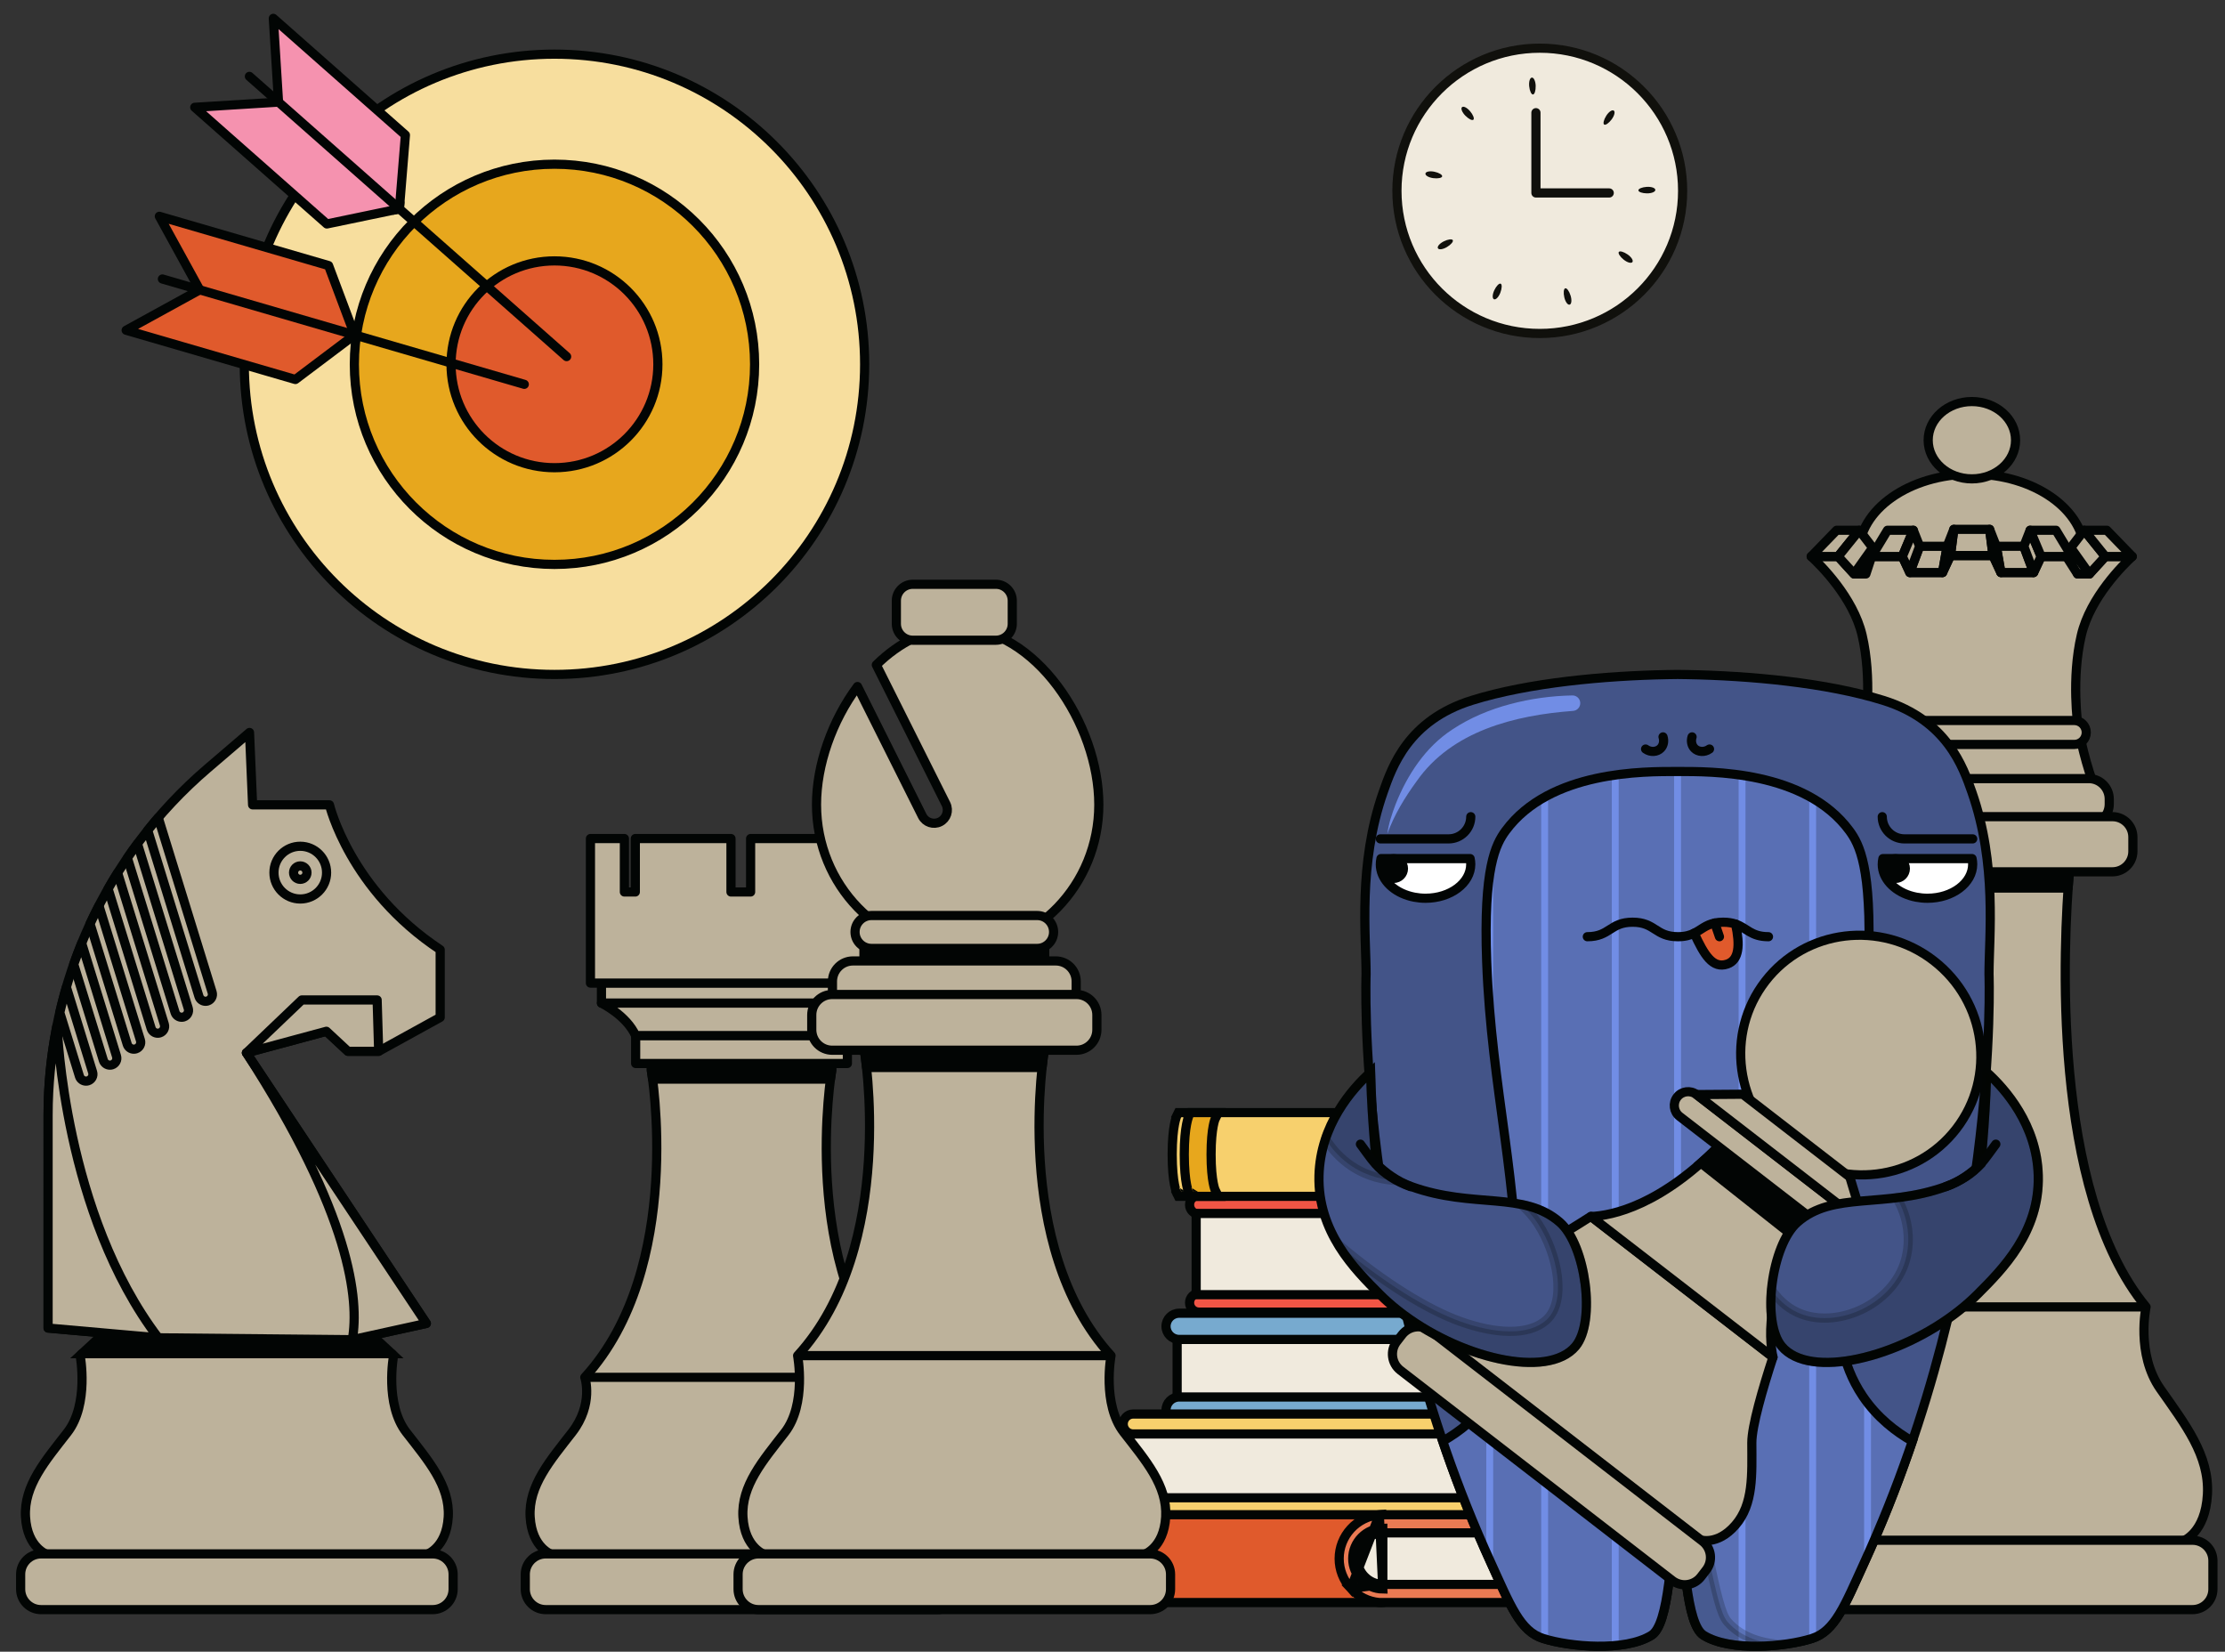 <svg width="970" height="720" viewBox="0 0 970 720" fill="none" xmlns="http://www.w3.org/2000/svg">
<rect x="0" y="0" width="970" height="720" fill="#333333" stroke="none"/>
<path d="M645.891 529.26H646.176C655.591 529.412 663.171 537.085 663.171 546.522C663.171 555.959 655.591 563.631 646.176 563.784H645.891H522.69C520.43 563.784 518.6 565.614 518.6 567.872V567.873C518.6 570.133 520.43 571.963 522.69 571.963H645.891C659.952 571.963 671.351 560.573 671.351 546.522C671.351 532.47 659.952 521.083 645.891 521.083H522.69C520.43 521.083 518.6 522.912 518.6 525.173C518.6 527.434 520.432 529.26 522.69 529.26H645.891Z" fill="#F15545" stroke="#020504" stroke-width="4"/>
<path d="M523.471 528.965H521.471V530.965V562.369V564.369H523.471H641.766C653.204 564.369 663.246 556.823 663.246 546.667C663.246 536.51 653.204 528.965 641.766 528.965H523.471Z" fill="#F0EADD" stroke="#020504" stroke-width="4"/>
<path d="M515.178 579.873H513.178V581.873V610.965V612.965H515.178H653.95C663.053 612.965 670.409 605.545 670.409 596.419C670.409 587.292 663.053 579.873 653.95 579.873H515.178Z" fill="#F0EADD" stroke="#020504" stroke-width="4"/>
<path d="M659.724 572.457L659.637 572.45H659.55H514.05C510.898 572.45 508.334 575.008 508.334 578.162C508.334 581.317 510.898 583.873 514.05 583.873H657.764C664.624 583.951 670.18 589.551 670.18 596.419C670.18 603.285 664.623 608.888 657.764 608.965H514.05C510.898 608.965 508.334 611.522 508.334 614.676C508.334 617.831 510.898 620.388 514.05 620.388H659.55H659.637L659.723 620.38C671.979 619.312 681.61 608.922 681.61 596.419C681.61 583.914 671.979 573.527 659.724 572.457Z" fill="#77AACF" stroke="#020504" stroke-width="4"/>
<path d="M494.439 621.047H492.439V623.047V654.94V656.94H494.439H673.598C683.468 656.94 691.448 648.892 691.448 638.995C691.448 629.094 683.468 621.047 673.598 621.047H494.439Z" fill="#F0EADD" stroke="#020504" stroke-width="4"/>
<path d="M679.616 616.388L679.705 616.396C685.29 616.9 690.467 619.476 694.293 623.645L694.294 623.645C698.154 627.853 700.282 633.305 700.282 638.994C700.282 644.682 698.154 650.134 694.294 654.342L694.293 654.342C690.467 658.511 685.29 661.088 679.705 661.591L679.616 661.599H679.526H494.016C491.618 661.599 489.668 659.65 489.668 657.251C489.668 654.852 491.619 652.903 494.016 652.903H677.813C677.813 652.902 677.814 652.903 677.815 652.903M679.616 616.388L677.826 623.085C686.517 623.174 693.584 630.309 693.584 638.994C693.584 647.678 686.517 654.814 677.826 654.903V652.903H677.819H677.815M679.616 616.388H679.526M679.616 616.388H679.526M677.815 652.903C685.406 652.82 691.584 646.577 691.584 638.994C691.584 631.411 685.406 625.169 677.815 625.085M677.815 652.903L677.815 625.085M677.815 625.085H677.813M677.815 625.085H677.813M677.813 625.085H494.016C491.62 625.085 489.668 623.138 489.668 620.738C489.668 618.341 491.617 616.388 494.016 616.388H679.526M677.813 625.085L679.526 616.388" fill="#F7D06D" stroke="#020504" stroke-width="4"/>
<path d="M665.15 487L666.944 486.116L666.395 485H665.15H514.944H513.7L513.15 486.116L514.944 487C513.15 486.116 513.15 486.117 513.149 486.118L513.148 486.12L513.146 486.125L513.14 486.136L513.128 486.162C513.119 486.181 513.108 486.205 513.096 486.232C513.072 486.287 513.041 486.358 513.006 486.445C512.935 486.621 512.844 486.866 512.74 487.188C512.532 487.832 512.272 488.786 512.017 490.119C511.508 492.784 511.02 496.974 511.02 503.247C511.02 509.519 511.508 513.709 512.017 516.374C512.272 517.707 512.532 518.661 512.74 519.305C512.844 519.628 512.935 519.872 513.006 520.048C513.041 520.136 513.072 520.207 513.096 520.262C513.108 520.289 513.119 520.312 513.128 520.332L513.14 520.358L513.146 520.369L513.148 520.374L513.149 520.376C513.15 520.377 513.15 520.378 514.944 519.494L513.15 520.378L513.7 521.494H514.944H665.15H666.395L666.945 520.378L665.15 519.494C666.945 520.378 666.945 520.377 666.945 520.377L666.946 520.376L666.947 520.373L666.951 520.365L666.962 520.343C666.971 520.324 666.983 520.298 666.998 520.266C667.028 520.202 667.071 520.111 667.123 519.994C667.229 519.761 667.375 519.425 667.548 518.996C667.895 518.14 668.353 516.909 668.809 515.384C669.718 512.34 670.634 508.08 670.634 503.247C670.634 498.414 669.718 494.154 668.809 491.11C668.353 489.584 667.895 488.354 667.548 487.497C667.375 487.069 667.229 486.733 667.123 486.5C667.071 486.383 667.028 486.292 666.998 486.228C666.983 486.195 666.971 486.17 666.962 486.151L666.951 486.129L666.947 486.121L666.946 486.118L666.945 486.117C666.945 486.117 666.944 486.116 665.15 487Z" fill="#F7D06D" stroke="#020504" stroke-width="4"/>
<path d="M520.214 519.494L518.42 520.378L518.97 521.494H520.214H527.899H531.111L529.703 518.631C529.698 518.62 529.688 518.596 529.672 518.557C529.638 518.472 529.579 518.315 529.502 518.078C529.35 517.604 529.129 516.81 528.903 515.624C528.451 513.251 527.978 509.317 527.978 503.247C527.978 497.176 528.451 493.242 528.903 490.869C529.129 489.683 529.35 488.89 529.502 488.416C529.579 488.179 529.638 488.023 529.672 487.937C529.688 487.898 529.698 487.874 529.703 487.863L531.112 485H527.899H520.214H518.97L518.42 486.116L520.214 487C518.42 486.116 518.42 486.117 518.419 486.118L518.418 486.121L518.416 486.125L518.411 486.136L518.398 486.163C518.389 486.182 518.378 486.205 518.366 486.233C518.342 486.287 518.311 486.358 518.276 486.446C518.205 486.622 518.114 486.867 518.011 487.189C517.803 487.832 517.543 488.787 517.288 490.12C516.78 492.784 516.291 496.974 516.291 503.247C516.291 509.519 516.78 513.709 517.288 516.374C517.543 517.707 517.803 518.661 518.011 519.305C518.114 519.627 518.205 519.872 518.276 520.048C518.311 520.136 518.342 520.207 518.366 520.261C518.378 520.289 518.389 520.312 518.398 520.331L518.41 520.357L518.416 520.368L518.418 520.373L518.419 520.375C518.42 520.377 518.42 520.378 520.214 519.494Z" fill="#E7A71D" stroke="#020504" stroke-width="4"/>
<path d="M495.603 660.291H495.514L495.425 660.299C490.694 660.723 486.309 662.909 483.071 666.435L483.069 666.436C479.805 669.997 478 674.612 478 679.43C478 684.249 479.805 688.864 483.069 692.424L483.07 692.425C486.309 695.957 490.695 698.136 495.423 698.563L495.513 698.571H495.603H602.672C604.853 698.571 606.63 696.804 606.63 694.619C606.63 693.02 605.681 691.649 604.321 691.025V667.837C605.683 667.212 606.63 665.837 606.63 664.242C606.63 662.053 604.85 660.291 602.672 660.291H495.603Z" fill="#E05A2C" stroke="#020504" stroke-width="4"/>
<path d="M687.426 666.167V664.167H685.426H606.355C597.958 664.167 591.17 671.011 591.17 679.431C591.17 687.851 597.958 694.695 606.355 694.695H685.426H687.426V692.695V666.167Z" fill="#F0EADD" stroke="#020504" stroke-width="4"/>
<path d="M601.334 660.291H601.424H685.777C687.954 660.291 689.732 662.054 689.732 664.242C689.732 666.424 687.959 668.196 685.777 668.196H602.85C602.85 668.196 602.85 668.196 602.849 668.196M601.334 660.291L602.838 692.666C595.608 692.591 589.729 686.652 589.729 679.43C589.729 672.207 595.608 666.272 602.838 666.196V668.196H602.843H602.849M601.334 660.291L601.245 660.299C596.515 660.723 592.127 662.909 588.891 666.436L588.891 666.436C585.623 669.996 583.818 674.612 583.818 679.43C583.818 684.248 585.623 688.863 588.89 692.424L601.334 660.291ZM602.849 668.196C596.718 668.266 591.729 673.309 591.729 679.43C591.729 685.551 596.719 690.597 602.849 690.666M602.849 668.196L602.849 690.666M602.849 690.666H602.85M602.849 690.666H602.85M602.85 690.666H685.777C687.955 690.666 689.732 692.431 689.732 694.619C689.732 696.803 687.957 698.571 685.777 698.571H601.424H601.333L601.244 698.563C596.516 698.136 592.129 695.957 588.891 692.425L602.85 690.666Z" fill="#EA7A53" stroke="#020504" stroke-width="4"/>
<path d="M391.589 600.392C347.897 552.6 362.593 466.577 362.593 466.577V452.88H283.949V466.577C283.949 466.577 298.646 552.603 254.953 600.392C254.953 600.392 258.924 612.101 249.392 624.389C239.859 636.677 230.328 647.602 231.12 661.255C231.915 674.911 240.654 677.641 240.654 677.641H405.888C405.888 677.641 414.627 674.911 415.422 661.255C416.217 647.6 406.683 636.677 397.15 624.389C387.616 612.101 391.589 600.392 391.589 600.392Z" fill="#BDB29B" stroke="#020504" stroke-width="4" stroke-miterlimit="10" stroke-linecap="round" stroke-linejoin="round"/>
<path d="M362.042 470.408C362.362 467.939 362.593 466.578 362.593 466.578V452.88H283.949V466.578C283.949 466.578 284.183 467.939 284.5 470.408H362.042Z" fill="#020504" stroke="#020504" stroke-width="4" stroke-miterlimit="10" stroke-linecap="round" stroke-linejoin="round"/>
<path d="M408.632 701.658H237.909C232.988 701.658 229 697.664 229 692.735V686.284C229 681.357 232.99 677.36 237.909 677.36H408.632C413.551 677.36 417.541 681.357 417.541 686.284V692.735C417.541 697.664 413.551 701.658 408.632 701.658Z" fill="#BDB29B" stroke="#020504" stroke-width="4" stroke-miterlimit="10" stroke-linecap="round" stroke-linejoin="round"/>
<path d="M255.256 600.392H391.286" stroke="#020504" stroke-width="4" stroke-miterlimit="10" stroke-linecap="round" stroke-linejoin="round"/>
<path d="M323.271 428.386H262.207V437.276H323.271H384.335V428.386H323.271Z" fill="#BDB29B" stroke="#020504" stroke-width="4" stroke-miterlimit="10" stroke-linecap="round" stroke-linejoin="round"/>
<path d="M323.271 437.276H262.207C262.207 437.276 273.213 442.61 277.118 451.5H323.271H369.424C373.33 442.61 384.335 437.276 384.335 437.276H323.271Z" fill="#BDB29B" stroke="#020504" stroke-width="4" stroke-miterlimit="10" stroke-linecap="round" stroke-linejoin="round"/>
<path d="M323.27 451.502H277.117V463.592H323.27H369.423V451.502H323.27Z" fill="#BDB29B" stroke="#020504" stroke-width="4" stroke-miterlimit="10" stroke-linecap="round" stroke-linejoin="round"/>
<path d="M373.436 365.532V388.829H368.676V365.532H327.234V388.829H318.674V365.532H276.967V388.829H272.208V365.532H257.408V428.542H388.5V365.532H373.436Z" fill="#BDB29B" stroke="#020504" stroke-width="4" stroke-miterlimit="10" stroke-linecap="round" stroke-linejoin="round"/>
<path d="M417.496 273.632C404.288 273.632 392.061 280.003 382.037 289.83L412.392 350.489C413.822 353.348 412.667 356.826 409.816 358.259C406.962 359.691 403.489 358.537 402.059 355.678L373.831 299.266C362.788 314.135 355.963 333.312 355.963 350.753C355.963 385.799 383.514 414.211 417.5 414.211C451.487 414.211 479.038 385.799 479.038 350.753C479.034 315.704 451.483 273.632 417.496 273.632Z" fill="#BDB29B" stroke="#020504" stroke-width="4" stroke-miterlimit="10" stroke-linecap="round" stroke-linejoin="round"/>
<path d="M484.358 590.934C440.666 543.143 455.363 457.12 455.363 457.12V405.93H376.718V457.12C376.718 457.12 391.415 543.145 347.723 590.934C347.723 590.934 351.695 612.1 342.162 624.388C332.628 636.676 323.097 647.601 323.89 661.254C324.685 674.91 333.423 677.64 333.423 677.64H498.658C498.658 677.64 507.396 674.91 508.191 661.254C508.986 647.599 499.453 636.676 489.919 624.388C480.386 612.1 484.358 590.934 484.358 590.934Z" fill="#BDB29B" stroke="#020504" stroke-width="4" stroke-miterlimit="10" stroke-linecap="round" stroke-linejoin="round"/>
<path d="M454.301 465.323C454.85 460.126 455.363 457.12 455.363 457.12V405.93H376.719V457.12C376.719 457.12 377.232 460.126 377.781 465.323H454.301Z" fill="#020504" stroke="#020504" stroke-width="4" stroke-miterlimit="10" stroke-linecap="round" stroke-linejoin="round"/>
<path d="M452.163 413.426H379.915C375.963 413.426 372.758 410.215 372.758 406.257C372.758 402.298 375.961 399.088 379.915 399.088H452.163C456.115 399.088 459.32 402.296 459.32 406.257C459.32 410.215 456.117 413.426 452.163 413.426Z" fill="#BDB29B" stroke="#020504" stroke-width="4" stroke-miterlimit="10" stroke-linecap="round" stroke-linejoin="round"/>
<path d="M434.148 279.084H397.93C393.979 279.084 390.773 275.876 390.773 271.915V261.86C390.773 257.902 393.979 254.691 397.93 254.691H434.148C438.1 254.691 441.305 257.902 441.305 261.86V271.915C441.305 275.876 438.102 279.084 434.148 279.084Z" fill="#BDB29B" stroke="#020504" stroke-width="4" stroke-miterlimit="10" stroke-linecap="round" stroke-linejoin="round"/>
<path d="M460.262 440.17H371.819C366.9 440.17 362.91 436.176 362.91 431.246V427.81C362.91 422.88 366.9 418.886 371.819 418.886H460.262C465.181 418.886 469.171 422.88 469.171 427.81V431.246C469.171 436.176 465.183 440.17 460.262 440.17Z" fill="#BDB29B" stroke="#020504" stroke-width="4" stroke-miterlimit="10" stroke-linecap="round" stroke-linejoin="round"/>
<path d="M469.281 457.809H362.797C357.876 457.809 353.889 453.813 353.889 448.885V442.435C353.889 437.507 357.876 433.511 362.797 433.511H469.281C474.202 433.511 478.19 437.507 478.19 442.435V448.885C478.19 453.815 474.202 457.809 469.281 457.809Z" fill="#BDB29B" stroke="#020504" stroke-width="4" stroke-miterlimit="10" stroke-linecap="round" stroke-linejoin="round"/>
<path d="M501.402 701.658H330.678C325.759 701.658 321.77 697.664 321.77 692.734V686.284C321.77 681.356 325.757 677.36 330.678 677.36H501.402C506.321 677.36 510.31 681.356 510.31 686.284V692.734C510.31 697.664 506.321 701.658 501.402 701.658Z" fill="#BDB29B" stroke="#020504" stroke-width="4" stroke-miterlimit="10" stroke-linecap="round" stroke-linejoin="round"/>
<path d="M348.025 590.934H484.055" stroke="#020504" stroke-width="4" stroke-miterlimit="10" stroke-linecap="round" stroke-linejoin="round"/>
<path d="M935.584 569.701C893.886 519.143 899.543 410.884 902.183 379.508H815.544C818.184 410.886 823.841 519.143 782.143 569.701C782.143 569.701 786.603 590.175 775.898 605.472C765.193 620.77 754.489 634.369 755.38 651.365C756.272 668.364 766.085 671.762 766.085 671.762H951.642C951.642 671.762 961.455 668.362 962.347 651.365C963.238 634.369 952.533 620.77 941.829 605.472C931.124 590.173 935.584 569.701 935.584 569.701Z" fill="#BDB29B" stroke="#020504" stroke-width="4" stroke-miterlimit="10" stroke-linecap="round" stroke-linejoin="round"/>
<path d="M901.611 387.107C901.807 384.246 902.002 381.676 902.185 379.506H815.547C815.73 381.676 815.925 384.246 816.121 387.107H901.611Z" fill="#020504" stroke="#020504" stroke-width="4" stroke-miterlimit="10" stroke-linecap="round" stroke-linejoin="round"/>
<path d="M955.821 701.657H761.909C756.99 701.657 753 697.663 753 692.734V680.334C753 675.406 756.99 671.41 761.909 671.41H955.821C960.74 671.41 964.73 675.406 964.73 680.334V692.734C964.73 697.663 960.742 701.657 955.821 701.657Z" fill="#BDB29B" stroke="#020504" stroke-width="4" stroke-miterlimit="10" stroke-linecap="round" stroke-linejoin="round"/>
<path d="M782.482 569.701H935.243" stroke="#020504" stroke-width="4" stroke-miterlimit="10" stroke-linecap="round" stroke-linejoin="round"/>
<path d="M859.581 276.05C886.783 276.05 908.834 260.515 908.834 241.352C908.834 222.188 886.783 206.653 859.581 206.653C832.379 206.653 810.328 222.188 810.328 241.352C810.328 260.515 832.379 276.05 859.581 276.05Z" fill="#BDB29B" stroke="#020504" stroke-width="4" stroke-miterlimit="10" stroke-linecap="round" stroke-linejoin="round"/>
<path d="M859.649 208.741C870.168 208.741 878.695 201.196 878.695 191.89C878.695 182.583 870.168 175.039 859.649 175.039C849.131 175.039 840.604 182.583 840.604 191.89C840.604 201.196 849.131 208.741 859.649 208.741Z" fill="#BDB29B" stroke="#020504" stroke-width="4" stroke-miterlimit="10" stroke-linecap="round" stroke-linejoin="round"/>
<path d="M808.287 250.195L816.414 238.758H820.752L813.444 250.195H808.287Z" fill="#BDB29B" stroke="#020504" stroke-width="4" stroke-miterlimit="10" stroke-linecap="round" stroke-linejoin="round"/>
<path d="M813.274 316.309C813.274 316.309 811.2 328.709 806.738 341.216H912.42C907.957 328.709 905.885 316.309 905.885 316.309C905.885 316.309 902.899 295.927 907.378 276.845C911.248 260.358 925.699 246.147 929.562 242.584H917.833L910.876 250.196H905.721L903.223 242.584H889.836L886.57 249.57H872.303L868.866 242.182H850.304L846.867 249.57H832.6L829.334 242.584H815.947L813.449 250.196H808.294L801.335 242.584H789.605C793.467 246.147 807.917 260.358 811.787 276.845C816.261 295.927 813.274 316.309 813.274 316.309Z" fill="#BDB29B" stroke="#020504" stroke-width="4" stroke-miterlimit="10" stroke-linecap="round" stroke-linejoin="round"/>
<path d="M789.598 242.584L800.685 231.147H810.557L801.329 242.584H789.598Z" fill="#BDB29B" stroke="#020504" stroke-width="4" stroke-miterlimit="10" stroke-linecap="round" stroke-linejoin="round"/>
<path d="M815.943 242.584L822.856 231.147H834.123L829.328 242.584H815.943Z" fill="#BDB29B" stroke="#020504" stroke-width="4" stroke-miterlimit="10" stroke-linecap="round" stroke-linejoin="round"/>
<path d="M836.871 238.133L832.596 249.57H846.863L848.878 238.133H836.871Z" fill="#BDB29B" stroke="#020504" stroke-width="4" stroke-miterlimit="10" stroke-linecap="round" stroke-linejoin="round"/>
<path d="M851.773 230.747L850.301 242.182H868.863L867.393 230.747H851.773Z" fill="#BDB29B" stroke="#020504" stroke-width="4" stroke-miterlimit="10" stroke-linecap="round" stroke-linejoin="round"/>
<path d="M870.283 238.132L872.298 249.569H886.566L882.29 238.132H870.283Z" fill="#BDB29B" stroke="#020504" stroke-width="4" stroke-miterlimit="10" stroke-linecap="round" stroke-linejoin="round"/>
<path d="M885.04 231.147L882.291 238.133L886.567 249.57L889.833 242.584L885.04 231.147Z" fill="#BDB29B" stroke="#020504" stroke-width="4" stroke-miterlimit="10" stroke-linecap="round" stroke-linejoin="round"/>
<path d="M905.718 250.195H910.875L902.749 238.758H898.41L905.718 250.195Z" fill="#BDB29B" stroke="#020504" stroke-width="4" stroke-miterlimit="10" stroke-linecap="round" stroke-linejoin="round"/>
<path d="M885.041 231.147H896.307L903.22 242.584H889.834L885.041 231.147Z" fill="#BDB29B" stroke="#020504" stroke-width="4" stroke-miterlimit="10" stroke-linecap="round" stroke-linejoin="round"/>
<path d="M917.834 242.584L908.605 231.147L902.75 238.758L910.877 250.195L917.834 242.584Z" fill="#BDB29B" stroke="#020504" stroke-width="4" stroke-miterlimit="10" stroke-linecap="round" stroke-linejoin="round"/>
<path d="M908.605 231.147H918.478L929.565 242.584H917.834L908.605 231.147Z" fill="#BDB29B" stroke="#020504" stroke-width="4" stroke-miterlimit="10" stroke-linecap="round" stroke-linejoin="round"/>
<path d="M810.559 231.147L816.414 238.758L808.287 250.195L801.33 242.584L810.559 231.147Z" fill="#BDB29B" stroke="#020504" stroke-width="4" stroke-miterlimit="10" stroke-linecap="round" stroke-linejoin="round"/>
<path d="M834.121 231.147L836.87 238.133L832.594 249.57L829.326 242.584L834.121 231.147Z" fill="#BDB29B" stroke="#020504" stroke-width="4" stroke-miterlimit="10" stroke-linecap="round" stroke-linejoin="round"/>
<path d="M867.391 230.747L868.861 242.182L872.299 249.57L870.285 238.133L867.391 230.747Z" fill="#BDB29B" stroke="#020504" stroke-width="4" stroke-miterlimit="10" stroke-linecap="round" stroke-linejoin="round"/>
<path d="M851.77 230.747L850.298 242.182L846.861 249.57L848.876 238.133L851.77 230.747Z" fill="#BDB29B" stroke="#020504" stroke-width="4" stroke-miterlimit="10" stroke-linecap="round" stroke-linejoin="round"/>
<path d="M904.307 324.514H813.426C810.547 324.514 808.215 322.175 808.215 319.294C808.215 316.41 810.549 314.073 813.426 314.073H904.304C907.184 314.073 909.516 316.41 909.516 319.294C909.518 322.175 907.184 324.514 904.307 324.514Z" fill="#BDB29B" stroke="#020504" stroke-width="4" stroke-miterlimit="10" stroke-linecap="round" stroke-linejoin="round"/>
<path d="M910.628 359.457H807.102C802.183 359.457 798.193 355.463 798.193 350.533V348.326C798.193 343.396 802.181 339.402 807.102 339.402H910.628C915.548 339.402 919.537 343.396 919.537 348.326V350.533C919.535 355.463 915.548 359.457 910.628 359.457Z" fill="#BDB29B" stroke="#020504" stroke-width="4" stroke-miterlimit="10" stroke-linecap="round" stroke-linejoin="round"/>
<path d="M920.93 380.031H796.803C791.882 380.031 787.895 376.034 787.895 371.107V364.917C787.895 359.99 791.882 355.994 796.803 355.994H920.93C925.849 355.994 929.839 359.988 929.839 364.917V371.107C929.839 376.034 925.851 380.031 920.93 380.031Z" fill="#BDB29B" stroke="#020504" stroke-width="4" stroke-miterlimit="10" stroke-linecap="round" stroke-linejoin="round"/>
<path d="M34.951 590.936C35.21 590.653 35.456 590.363 35.711 590.076H170.826C171.08 590.363 171.326 590.653 171.585 590.936C171.585 590.936 167.612 612.101 177.146 624.389C186.679 636.678 196.211 647.603 195.418 661.256C194.623 674.911 185.884 677.641 185.884 677.641H20.652C20.652 677.641 11.914 674.911 11.119 661.256C10.324 647.6 19.857 636.678 29.391 624.389C38.924 612.101 34.951 590.936 34.951 590.936Z" fill="#BDB29B" stroke="#020504" stroke-width="4" stroke-miterlimit="10" stroke-linecap="round" stroke-linejoin="round"/>
<path d="M17.909 701.659H188.632C193.551 701.659 197.541 697.665 197.541 692.735V686.285C197.541 681.357 193.551 677.361 188.632 677.361H17.909C12.988 677.361 9 681.357 9 686.285V692.735C8.998 697.665 12.988 701.659 17.909 701.659Z" fill="#BDB29B" stroke="#020504" stroke-width="4" stroke-miterlimit="10" stroke-linecap="round" stroke-linejoin="round"/>
<path d="M170.828 590.076L159.295 579.353H47.301L35.713 590.076H170.828Z" fill="#020504" stroke="#020504" stroke-width="4" stroke-miterlimit="10"/>
<path d="M110.12 350.844H143.636C143.636 350.844 152.349 387.774 191.9 413.962V443.505L165.088 458.277H151.68L142.296 449.549L107.439 458.949L185.867 576.901L153.487 583.987L69.135 583.168L20.965 578.915V486.066C20.965 427.95 46.356 372.745 90.452 334.981L108.777 319.289L110.12 350.844Z" fill="#BDB29B" stroke="#020504" stroke-width="4" stroke-miterlimit="10" stroke-linecap="round" stroke-linejoin="round"/>
<path d="M164.415 435.89L165.086 458.277H151.681L142.295 449.547L107.438 458.949L131.571 435.89H164.415Z" fill="#BDB29B" stroke="#020504" stroke-width="4" stroke-miterlimit="10" stroke-linecap="round" stroke-linejoin="round"/>
<path d="M153.613 583.985V583.865C156.562 566.883 153.233 529.754 107.441 458.947L185.869 576.898L153.613 583.985Z" fill="#BDB29B" stroke="#020504" stroke-width="4" stroke-miterlimit="10" stroke-linecap="round" stroke-linejoin="round"/>
<path d="M20.967 486.064C20.967 472.977 22.267 460.04 24.765 447.415L24.988 448.205C24.988 448.205 27.861 529.2 69.135 583.332V583.168L20.965 578.914L20.967 486.064Z" fill="#BDB29B" stroke="#020504" stroke-width="4" stroke-miterlimit="10" stroke-linecap="round" stroke-linejoin="round"/>
<path d="M130.902 391.88C137.238 391.88 142.375 386.735 142.375 380.388C142.375 374.041 137.238 368.896 130.902 368.896C124.566 368.896 119.43 374.041 119.43 380.388C119.43 386.735 124.566 391.88 130.902 391.88Z" fill="#BDB29B" stroke="#020504" stroke-width="4" stroke-miterlimit="10" stroke-linecap="round" stroke-linejoin="round"/>
<path d="M130.902 383.316C132.516 383.316 133.825 382.005 133.825 380.388C133.825 378.771 132.516 377.46 130.902 377.46C129.287 377.46 127.979 378.771 127.979 380.388C127.979 382.005 129.287 383.316 130.902 383.316Z" fill="#BDB29B" stroke="#020504" stroke-width="4" stroke-miterlimit="10" stroke-linecap="round" stroke-linejoin="round"/>
<path d="M71.639 446.495C72.129 448.084 71.239 449.769 69.651 450.262C69.357 450.352 69.058 450.395 68.764 450.395C67.481 450.395 66.291 449.564 65.891 448.271L47.127 387.441C48.462 385.099 49.846 382.781 51.279 380.494L71.639 446.495Z" fill="#BDB29B" stroke="#020504" stroke-width="4" stroke-miterlimit="10" stroke-linecap="round" stroke-linejoin="round"/>
<path d="M28.946 430.317L40.374 467.371C40.864 468.96 39.975 470.645 38.389 471.138C38.093 471.229 37.796 471.271 37.502 471.271C36.219 471.271 35.028 470.441 34.629 469.147L26.061 441.371C26.919 437.655 27.882 433.97 28.946 430.317Z" fill="#BDB29B" stroke="#020504" stroke-width="4" stroke-miterlimit="10" stroke-linecap="round" stroke-linejoin="round"/>
<path d="M59.233 457.219C58.936 457.31 58.639 457.352 58.345 457.352C57.062 457.352 55.872 456.522 55.472 455.228L39.268 402.693C40.494 400.036 41.789 397.411 43.131 394.81L61.22 453.452C61.708 455.041 60.818 456.726 59.233 457.219Z" fill="#BDB29B" stroke="#020504" stroke-width="4" stroke-miterlimit="10" stroke-linecap="round" stroke-linejoin="round"/>
<path d="M82.061 439.534C82.551 441.122 81.662 442.808 80.074 443.301C79.777 443.391 79.481 443.433 79.186 443.433C77.903 443.433 76.713 442.603 76.314 441.31L55.541 373.971C56.963 371.885 58.426 369.827 59.93 367.794L82.061 439.534Z" fill="#BDB29B" stroke="#020504" stroke-width="4" stroke-miterlimit="10" stroke-linecap="round" stroke-linejoin="round"/>
<path d="M35.606 411.168L50.797 460.413C51.287 462.002 50.398 463.687 48.81 464.18C48.513 464.27 48.217 464.312 47.922 464.312C46.639 464.312 45.449 463.482 45.049 462.189L32.143 420.345C33.224 417.256 34.378 414.195 35.606 411.168Z" fill="#BDB29B" stroke="#020504" stroke-width="4" stroke-miterlimit="10" stroke-linecap="round" stroke-linejoin="round"/>
<path d="M92.483 432.576C92.973 434.164 92.084 435.849 90.498 436.342C90.201 436.433 89.905 436.475 89.61 436.475C88.327 436.475 87.137 435.645 86.737 434.352L64.404 361.952C65.895 360.084 67.433 358.249 68.995 356.431L92.483 432.576Z" fill="#BDB29B" stroke="#020504" stroke-width="4" stroke-miterlimit="10" stroke-linecap="round" stroke-linejoin="round"/>
<g clip-path="url(#clip0_265_16)">
<path d="M867.12 424.57C867.12 424.57 872.05 551.43 812.76 681.13C804.18 699.89 800.01 711.05 789.92 714.24C778.27 717.92 754.31 720.04 742.71 712.85C735.06 708.11 734.09 678.69 731.34 649.56C728.58 678.69 727.61 708.11 719.96 712.85C708.36 720.04 684.4 717.92 672.75 714.24C662.66 711.05 658.49 699.89 649.91 681.13C590.62 551.43 595.55 424.57 595.55 424.57C595.55 408.06 591.98 376.76 603.03 345.26C606.84 334.41 613.84 313.97 641.66 305.3C666.54 297.54 699.67 294.56 727.11 294.06C728.54 294.03 729.95 294.01 731.34 294C732.73 294.01 734.14 294.03 735.56 294.06C763 294.56 796.13 297.55 821.01 305.3C848.83 313.97 855.83 334.41 859.64 345.26C870.69 376.76 867.12 408.06 867.12 424.57Z" fill="#435488" stroke="#020504" stroke-width="4" stroke-miterlimit="10"/>
<path d="M833.711 628.25C833.221 629.69 832.731 631.13 832.221 632.58C826.661 648.55 820.221 664.82 812.761 681.13C804.181 699.89 800.011 711.05 789.921 714.24C778.271 717.92 754.311 720.04 742.711 712.85C735.061 708.11 734.091 678.69 731.341 649.56C728.581 678.69 727.611 708.11 719.961 712.85C708.361 720.04 684.401 717.92 672.751 714.24C662.661 711.05 658.491 699.89 649.911 681.13C642.451 664.82 636.011 648.55 630.451 632.58C629.951 631.13 629.451 629.68 628.961 628.24C636.071 624.22 644.251 618.03 650.611 608.6C660.401 594.07 661.151 578.87 661.361 569.73C662.621 516.04 650.201 475.38 648.131 419.2C646.621 378.28 652.041 368.06 656.401 362.13C675.771 335.83 716.881 336.3 731.331 336.3C745.781 336.3 786.901 335.82 806.271 362.13C810.631 368.06 816.051 378.28 814.541 419.2C812.471 475.38 800.051 516.04 801.311 569.73C801.521 578.87 802.271 594.07 812.061 608.6C818.421 618.03 826.601 624.22 833.711 628.25Z" fill="#596FB4"/>
<path d="M731.342 649.56V336.3" stroke="#718DE5" stroke-width="3" stroke-miterlimit="10"/>
<path d="M704.172 717.32V337.84" stroke="#718DE5" stroke-width="3" stroke-miterlimit="10"/>
<path d="M673.4 714.43V347.46" stroke="#718DE5" stroke-width="3" stroke-miterlimit="10"/>
<path d="M649.461 680.14V610.24" stroke="#718DE5" stroke-width="3" stroke-miterlimit="10"/>
<path d="M649.461 441V380.9" stroke="#718DE5" stroke-width="3" stroke-miterlimit="10"/>
<path d="M759.461 717.4V337.98" stroke="#718DE5" stroke-width="3" stroke-miterlimit="10"/>
<path d="M790.24 714.13V348.02" stroke="#718DE5" stroke-width="3" stroke-miterlimit="10"/>
<path d="M814.172 678.03V611.51" stroke="#718DE5" stroke-width="3" stroke-miterlimit="10"/>
<path d="M814.172 427.19V388.99" stroke="#718DE5" stroke-width="3" stroke-miterlimit="10"/>
<path d="M833.711 628.25C833.221 629.69 832.731 631.13 832.221 632.58C826.661 648.55 820.221 664.82 812.761 681.13C804.181 699.89 800.011 711.05 789.921 714.24C778.271 717.92 754.311 720.04 742.711 712.85C735.061 708.11 734.091 678.69 731.341 649.56C728.581 678.69 727.611 708.11 719.961 712.85C708.361 720.04 684.401 717.92 672.751 714.24C662.661 711.05 658.491 699.89 649.911 681.13C642.451 664.82 636.011 648.55 630.451 632.58C629.951 631.13 629.451 629.68 628.961 628.24C636.071 624.22 644.251 618.03 650.611 608.6C660.401 594.07 661.151 578.87 661.361 569.73C662.621 516.04 650.201 475.38 648.131 419.2C646.621 378.28 652.041 368.06 656.401 362.13C675.771 335.83 716.881 336.3 731.331 336.3C745.781 336.3 786.901 335.82 806.271 362.13C810.631 368.06 816.051 378.28 814.541 419.2C812.471 475.38 800.051 516.04 801.311 569.73C801.521 578.87 802.271 594.07 812.061 608.6C818.421 618.03 826.601 624.22 833.711 628.25Z" stroke="#020504" stroke-width="4" stroke-miterlimit="10" stroke-linecap="round"/>
<path d="M737.669 321.22C737.089 323 737.459 324.93 738.659 326.18C740.259 327.84 743.109 328.07 745.269 326.51" fill="#435488"/>
<path d="M737.669 321.22C737.089 323 737.459 324.93 738.659 326.18C740.259 327.84 743.109 328.07 745.269 326.51" stroke="#020504" stroke-width="4" stroke-miterlimit="10" stroke-linecap="round"/>
<path d="M725 321.22C725.58 323 725.21 324.93 724.01 326.18C722.41 327.84 719.56 328.07 717.4 326.51" fill="#435488"/>
<path d="M725 321.22C725.58 323 725.21 324.93 724.01 326.18C722.41 327.84 719.56 328.07 717.4 326.51" stroke="#020504" stroke-width="4" stroke-miterlimit="10" stroke-linecap="round"/>
<path d="M713.461 644.04C716.461 645.18 722.621 647.16 730.881 647.4C739.621 647.65 746.161 645.82 749.191 644.81" stroke="#020504" stroke-width="4" stroke-miterlimit="10" stroke-linecap="round"/>
<path d="M685.801 309.89C660.501 311.75 632.931 318.61 617.651 340.47C612.471 347.55 607.801 355.2 604.811 363.48C605.371 359.02 606.861 354.71 608.451 350.52C613.491 337.82 621.441 325.63 633.091 318.04C640.841 312.87 649.501 309.3 658.371 306.93C667.241 304.56 676.391 303.33 685.461 303.15C687.331 303.1 688.891 304.59 688.921 306.46C688.951 308.26 687.571 309.75 685.801 309.89Z" fill="#718DE5"/>
<path opacity="0.2" d="M776.799 716.91C765.029 718.35 750.839 717.89 742.709 712.85C735.229 708.22 734.139 680.02 731.519 651.55C731.469 650.99 731.419 650.42 731.369 649.86C731.369 649.81 731.359 649.77 731.359 649.72C736.709 649.22 749.199 644.81 749.199 644.81C749.199 644.81 745.639 648.04 742.529 652.43C740.699 655.01 741.629 657.69 742.009 662.62C742.279 666.11 743.089 670.61 744.419 676.75C748.279 694.66 750.209 703.61 753.129 706.97C759.329 714.09 768.709 716.43 776.809 716.92L776.799 716.91Z" fill="#020504" stroke="#020504" stroke-width="4" stroke-linecap="round" stroke-linejoin="round"/>
<path d="M772.946 591.581L693.561 530.216C681.374 538.051 666.824 546.768 659.773 548.595C646.393 552.06 633.753 554.563 626.894 564.604C620.035 574.645 624.699 581.319 624.699 581.319L740.934 671.171C740.934 671.171 748.564 674.001 756.541 664.824C764.517 655.647 763.743 642.777 763.713 628.942C763.697 621.651 768.448 605.362 772.946 591.581Z" fill="#BDB29B" stroke="#020504" stroke-width="4" stroke-miterlimit="10" stroke-linecap="round" stroke-linejoin="round"/>
<path d="M729.038 688.957L610.506 597.331C606.613 594.321 605.897 588.72 608.909 584.818L611.204 581.847C614.216 577.945 619.812 577.222 623.705 580.232L742.237 671.858C746.13 674.868 746.846 680.469 743.834 684.371L741.539 687.342C738.528 691.242 732.931 691.965 729.038 688.957Z" fill="#BDB29B" stroke="#020504" stroke-width="4" stroke-miterlimit="10" stroke-linecap="round" stroke-linejoin="round"/>
<path d="M790.039 527.447L770.691 512.491L751.343 497.535C724.384 525.622 702.703 529.903 693.604 530.297L733.276 560.963L772.948 591.63C771.034 582.72 769.694 560.646 790.039 527.447Z" fill="#BDB29B" stroke="#020504" stroke-width="4" stroke-miterlimit="10" stroke-linecap="round" stroke-linejoin="round"/>
<path d="M783.133 539.903C785.102 535.941 787.374 531.796 790.041 527.446L770.692 512.491L751.344 497.535C747.979 501.041 744.695 504.176 741.508 506.98L783.133 539.903Z" fill="#020504" stroke="#020504" stroke-width="4" stroke-miterlimit="10"/>
<path d="M805.262 543.113L732.253 486.676C729.624 484.643 729.142 480.861 731.174 478.226C733.208 475.591 736.987 475.103 739.617 477.135L812.625 533.572C815.254 535.605 815.736 539.386 813.704 542.022C811.67 544.656 807.889 545.145 805.262 543.113Z" fill="#BDB29B" stroke="#020504" stroke-width="4" stroke-miterlimit="10" stroke-linecap="round" stroke-linejoin="round"/>
<path d="M852.835 492.09C870.377 469.366 865.966 436.539 842.982 418.768C819.997 400.997 787.144 405.012 769.602 427.735C752.059 450.459 756.47 483.286 779.454 501.057C802.439 518.828 835.292 514.813 852.835 492.09Z" fill="#BDB29B" stroke="#020504" stroke-width="4" stroke-miterlimit="10" stroke-linecap="round" stroke-linejoin="round"/>
<path d="M739.618 477.136L759.759 476.987L806.431 513.064L812.627 533.571L739.618 477.136Z" fill="#BDB29B" stroke="#020504" stroke-width="4" stroke-miterlimit="10" stroke-linecap="round" stroke-linejoin="round"/>
<g clip-path="url(#clip1_265_16)">
<path d="M601.76 376.73C601.76 377.52 601.84 378.3 602 379.06C603.23 384.92 609.03 389.64 616.56 391.09C618.13 391.39 619.78 391.56 621.47 391.56C632.34 391.56 641.18 384.92 641.18 376.74C641.18 375.89 641.08 375.07 640.91 374.27H602.04C601.86 375.07 601.77 375.9 601.77 376.74L601.76 376.73Z" fill="white" stroke="#020504" stroke-width="4" stroke-linecap="round" stroke-linejoin="round"/>
<path d="M607.55 382.91C605.181 382.91 603.26 380.989 603.26 378.62C603.26 376.251 605.181 374.33 607.55 374.33C609.919 374.33 611.84 376.251 611.84 378.62C611.84 380.989 609.919 382.91 607.55 382.91Z" fill="#020504" stroke="#020504" stroke-width="4" stroke-linecap="round" stroke-linejoin="round"/>
<path d="M641.189 356C641.189 361.35 636.849 365.68 631.509 365.68H601.769" stroke="#020504" stroke-width="4" stroke-linecap="round" stroke-linejoin="round"/>
<path d="M820.58 376.73C820.58 377.52 820.66 378.3 820.82 379.06C822.05 384.92 827.85 389.64 835.38 391.09C836.95 391.39 838.6 391.56 840.29 391.56C851.16 391.56 860 384.92 860 376.74C860 375.89 859.9 375.07 859.73 374.27H820.86C820.68 375.07 820.59 375.9 820.59 376.74L820.58 376.73Z" fill="white" stroke="#020504" stroke-width="4" stroke-linecap="round" stroke-linejoin="round"/>
<path d="M826.36 382.91C823.991 382.91 822.07 380.989 822.07 378.62C822.07 376.251 823.991 374.33 826.36 374.33C828.73 374.33 830.65 376.251 830.65 378.62C830.65 380.989 828.73 382.91 826.36 382.91Z" fill="#020504" stroke="#020504" stroke-width="4" stroke-linecap="round" stroke-linejoin="round"/>
<path d="M820.58 356C820.58 361.35 824.92 365.68 830.26 365.68H860" stroke="#020504" stroke-width="4" stroke-linecap="round" stroke-linejoin="round"/>
</g>
</g>
<g clip-path="url(#clip2_265_16)">
<path d="M862.131 564.17C859.641 566.66 856.961 569.03 854.121 571.27C827.861 592.04 788.901 601.44 776.721 586.85C767.831 576.18 772.271 542.78 783.551 532.85C799.191 519.09 821.311 526.96 848.291 517.26C854.621 514.98 859.591 511.28 863.531 507.4C864.651 495.95 865.331 485.83 865.741 477.33C865.911 473.71 866.031 470.4 866.111 467.4C874.151 474.67 888.021 490.31 888.591 512.45C889.231 537.05 873.021 553.27 862.131 564.17Z" fill="#435488" stroke="#020504" stroke-width="4" stroke-miterlimit="10"/>
<path opacity="0.2" d="M862.13 564.17C859.64 566.66 856.96 569.03 854.12 571.27C827.86 592.04 788.9 601.44 776.72 586.85C772.64 581.95 771.36 572.25 772.29 562.23C774.81 565.91 778.43 569.69 783.53 572.06C800.27 579.84 825.32 568.83 830.75 549.12C833.18 540.3 831.82 530.34 826.86 522.13C833.6 521.31 840.76 519.97 848.29 517.26C854.62 514.98 859.59 511.28 863.53 507.4C864.65 495.95 865.33 485.83 865.74 477.33C865.91 473.71 866.03 470.4 866.11 467.4C874.15 474.67 888.02 490.31 888.59 512.45C889.23 537.05 873.02 553.27 862.13 564.17Z" fill="#020504" stroke="#020504" stroke-width="4" stroke-linecap="round" stroke-linejoin="round"/>
<path d="M848.289 517.26C854.619 514.98 859.879 511.55 863.529 507.4C865.919 504.68 867.909 501.63 870.099 498.75" stroke="#020504" stroke-width="4" stroke-miterlimit="10" stroke-linecap="round"/>
</g>
<g clip-path="url(#clip3_265_16)">
<path d="M686.89 586.85C674.71 601.44 635.76 592.05 609.5 571.28C606.66 569.04 603.97 566.66 601.48 564.17C590.59 553.27 574.38 537.05 575.02 512.45C575.59 490.31 589.46 474.67 597.5 467.4C597.58 470.4 597.7 473.71 597.87 477.32C598.28 485.83 598.96 495.95 600.08 507.41C604.02 511.28 608.99 514.98 615.32 517.26C642.3 526.96 664.42 519.09 680.06 532.85C691.34 542.78 695.78 576.18 686.89 586.85Z" fill="#435488" stroke="#020504" stroke-width="4" stroke-miterlimit="10"/>
<path opacity="0.2" d="M686.889 586.85C674.709 601.44 635.759 592.05 609.499 571.28C606.659 569.04 603.969 566.66 601.479 564.17C595.759 558.44 588.569 551.25 583.119 542.14C603.799 559.69 622.819 571.04 636.509 575.99C651.199 581.31 666.289 582.56 674.189 575.35C683.089 567.22 679.099 546.67 670.629 533.63C668.349 530.12 665.739 527.29 663.149 525.01C669.409 526.27 675.069 528.46 680.059 532.85C691.339 542.78 695.779 576.18 686.889 586.85Z" fill="#020504" stroke="#020504" stroke-width="4" stroke-linecap="round" stroke-linejoin="round"/>
<path opacity="0.2" d="M609.579 514.63C603.709 514.45 596.359 513.03 589.299 508.33C584.619 505.22 580.759 501.13 577.869 496.41C579.699 490.92 582.259 486.05 585.049 481.83C589.229 475.48 593.939 470.63 597.499 467.4C597.579 470.4 597.699 473.71 597.869 477.32C598.109 482.37 598.449 488 598.929 494.13C599.239 498.33 599.629 502.76 600.079 507.41C602.739 510.03 605.879 512.56 609.579 514.63Z" fill="#020504" stroke="#020504" stroke-width="4" stroke-linecap="round" stroke-linejoin="round"/>
<path d="M614.89 517.26C608.56 514.98 603.3 511.55 599.65 507.4C597.26 504.68 595.27 501.63 593.08 498.75" stroke="#020504" stroke-width="4" stroke-miterlimit="10" stroke-linecap="round"/>
</g>
<g clip-path="url(#clip4_265_16)">
<path d="M692 408.32C701.87 408.32 701.87 402 711.75 402C721.63 402 721.62 408.32 731.49 408.32C734.65 408.32 736.8 407.67 738.58 406.79" stroke="#020504" stroke-width="4" stroke-linecap="round" stroke-linejoin="round"/>
<path d="M756.641 402.82C761.611 404.53 763.341 408.32 770.981 408.32" stroke="#020504" stroke-width="4" stroke-linecap="round" stroke-linejoin="round"/>
<path d="M753.04 420.23C746.64 422.43 742.96 416.25 738.58 406.79C741.58 405.32 743.55 403.18 747.56 402.35C748.62 402.13 749.83 402 751.24 402C753.47 402 755.19 402.32 756.64 402.82C758.63 412.02 758.16 418.47 753.04 420.23Z" fill="#E05A2C" stroke="#020504" stroke-width="4" stroke-linecap="round" stroke-linejoin="round"/>
<path d="M749.601 408.32L747.561 402.35" stroke="#020504" stroke-width="4" stroke-linecap="round" stroke-linejoin="round"/>
</g>
<path d="M241.723 294C316.406 294 376.948 233.47 376.948 158.803C376.948 84.135 316.406 23.605 241.723 23.605C167.04 23.605 106.498 84.135 106.498 158.803C106.498 233.47 167.04 294 241.723 294Z" fill="#F7DE9E" stroke="#020504" stroke-width="4" stroke-miterlimit="10"/>
<path d="M241.727 246.032C289.913 246.032 328.974 206.978 328.974 158.803C328.974 110.628 289.913 71.574 241.727 71.574C193.542 71.574 154.48 110.628 154.48 158.803C154.48 206.978 193.542 246.032 241.727 246.032Z" fill="#E7A71D" stroke="#020504" stroke-width="4" stroke-miterlimit="10"/>
<path d="M241.724 203.878C266.624 203.878 286.809 183.697 286.809 158.802C286.809 133.907 266.624 113.726 241.724 113.726C216.824 113.726 196.639 133.907 196.639 158.802C196.639 183.697 216.824 203.878 241.724 203.878Z" fill="#E05A2C" stroke="#020504" stroke-width="4" stroke-miterlimit="10"/>
<path d="M174.111 91.042L171.48 91.598" stroke="#020504" stroke-width="4" stroke-linecap="round" stroke-linejoin="round"/>
<path d="M119.154 8L176.742 58.861L174.334 88.372L174.112 91.042L171.482 91.598L142.49 97.626L84.902 46.775L121.43 44.51L119.154 8Z" fill="#F592AF" stroke="#020504" stroke-width="4" stroke-linecap="round" stroke-linejoin="round"/>
<path d="M174.334 88.372L174.111 91.041" stroke="#020504" stroke-width="4" stroke-linecap="round" stroke-linejoin="round"/>
<path d="M247.023 155.444L108.723 33.294" stroke="#020504" stroke-width="4" stroke-linecap="round" stroke-linejoin="round"/>
<path d="M154.578 145.989L152.434 147.607" stroke="#020504" stroke-width="4" stroke-linecap="round" stroke-linejoin="round"/>
<path d="M69.465 94.289L143.238 115.76L153.637 143.481L154.578 145.989L152.433 147.607L128.773 165.427L55 143.956L87.076 126.348L69.465 94.289Z" fill="#E05A2C" stroke="#020504" stroke-width="4" stroke-linecap="round" stroke-linejoin="round"/>
<path d="M153.639 143.481L154.579 145.989" stroke="#020504" stroke-width="4" stroke-linecap="round" stroke-linejoin="round"/>
<path d="M228.564 167.531L70.801 121.615" stroke="#020504" stroke-width="4" stroke-linecap="round" stroke-linejoin="round"/>
<path d="M671.276 145.365C705.669 145.365 733.551 117.525 733.551 83.182C733.551 48.84 705.669 21 671.276 21C636.882 21 609 48.84 609 83.182C609 117.525 636.882 145.365 671.276 145.365Z" fill="#F0EADD" stroke="#10100C" stroke-width="4" stroke-linecap="round" stroke-linejoin="round"/>
<path d="M717.997 84.289C715.957 84.271 714.282 83.687 714.264 82.97C714.246 82.261 715.887 81.579 717.917 81.456C719.957 81.332 721.624 81.916 721.65 82.775C721.677 83.634 720.036 84.307 717.997 84.289Z" fill="#10100C"/>
<path d="M707.843 113.18C706.256 111.905 705.307 110.409 705.733 109.833C706.158 109.266 707.861 109.744 709.546 110.904C711.222 112.064 712.17 113.561 711.656 114.251C711.142 114.933 709.439 114.455 707.843 113.18Z" fill="#10100C"/>
<path d="M681.968 129.604C681.507 127.621 681.693 125.859 682.385 125.673C683.068 125.487 684.114 126.921 684.708 128.869C685.302 130.817 685.125 132.579 684.291 132.801C683.467 133.022 682.42 131.588 681.968 129.604Z" fill="#10100C"/>
<path d="M651.456 126.497C652.325 124.655 653.566 123.389 654.222 123.663C654.879 123.947 654.808 125.709 654.072 127.612C653.336 129.516 652.094 130.782 651.305 130.446C650.516 130.109 650.587 128.338 651.456 126.497Z" fill="#10100C"/>
<path d="M629.421 105.211C631.248 104.299 633.004 104.069 633.35 104.689C633.687 105.309 632.543 106.663 630.787 107.699C629.031 108.735 627.276 108.974 626.868 108.222C626.46 107.469 627.604 106.123 629.43 105.211H629.421Z" fill="#10100C"/>
<path d="M625.315 74.859C627.31 75.275 628.844 76.178 628.72 76.878C628.605 77.577 626.858 77.923 624.836 77.657C622.814 77.391 621.289 76.488 621.431 75.638C621.573 74.797 623.311 74.443 625.315 74.859Z" fill="#10100C"/>
<path d="M640.905 48.492C642.217 50.05 642.855 51.706 642.332 52.184C641.809 52.662 640.222 51.857 638.803 50.396C637.384 48.935 636.746 47.279 637.375 46.712C638.014 46.137 639.592 46.943 640.905 48.501V48.492Z" fill="#10100C"/>
<path d="M669.484 37.424C669.546 39.469 669.023 41.125 668.314 41.187C667.604 41.24 666.859 39.638 666.655 37.61C666.451 35.583 666.975 33.883 667.826 33.821C668.677 33.75 669.422 35.388 669.493 37.424H669.484Z" fill="#10100C"/>
<path d="M702.603 52.051C701.388 53.689 699.925 54.69 699.339 54.291C698.754 53.893 699.171 52.166 700.262 50.449C701.352 48.731 702.815 47.721 703.525 48.208C704.234 48.695 703.817 50.413 702.603 52.051Z" fill="#10100C"/>
<path d="M669.6 49.121V84.112H701.549" stroke="#10100C" stroke-width="4" stroke-linecap="round" stroke-linejoin="round"/>
<defs>
<clipPath id="clip0_265_16">
<rect width="276.67" height="427.63" fill="white" transform="translate(593 292)"/>
</clipPath>
<clipPath id="clip1_265_16">
<rect width="262.24" height="39.56" fill="white" transform="matrix(-1 0 0 1 862 354)"/>
</clipPath>
<clipPath id="clip2_265_16">
<rect width="120.61" height="132.91" fill="white" transform="translate(770 463)"/>
</clipPath>
<clipPath id="clip3_265_16">
<rect width="120.61" height="132.91" fill="white" transform="translate(573 463)"/>
</clipPath>
<clipPath id="clip4_265_16">
<rect width="82.98" height="22.68" fill="white" transform="translate(690 400)"/>
</clipPath>
</defs>
</svg>
